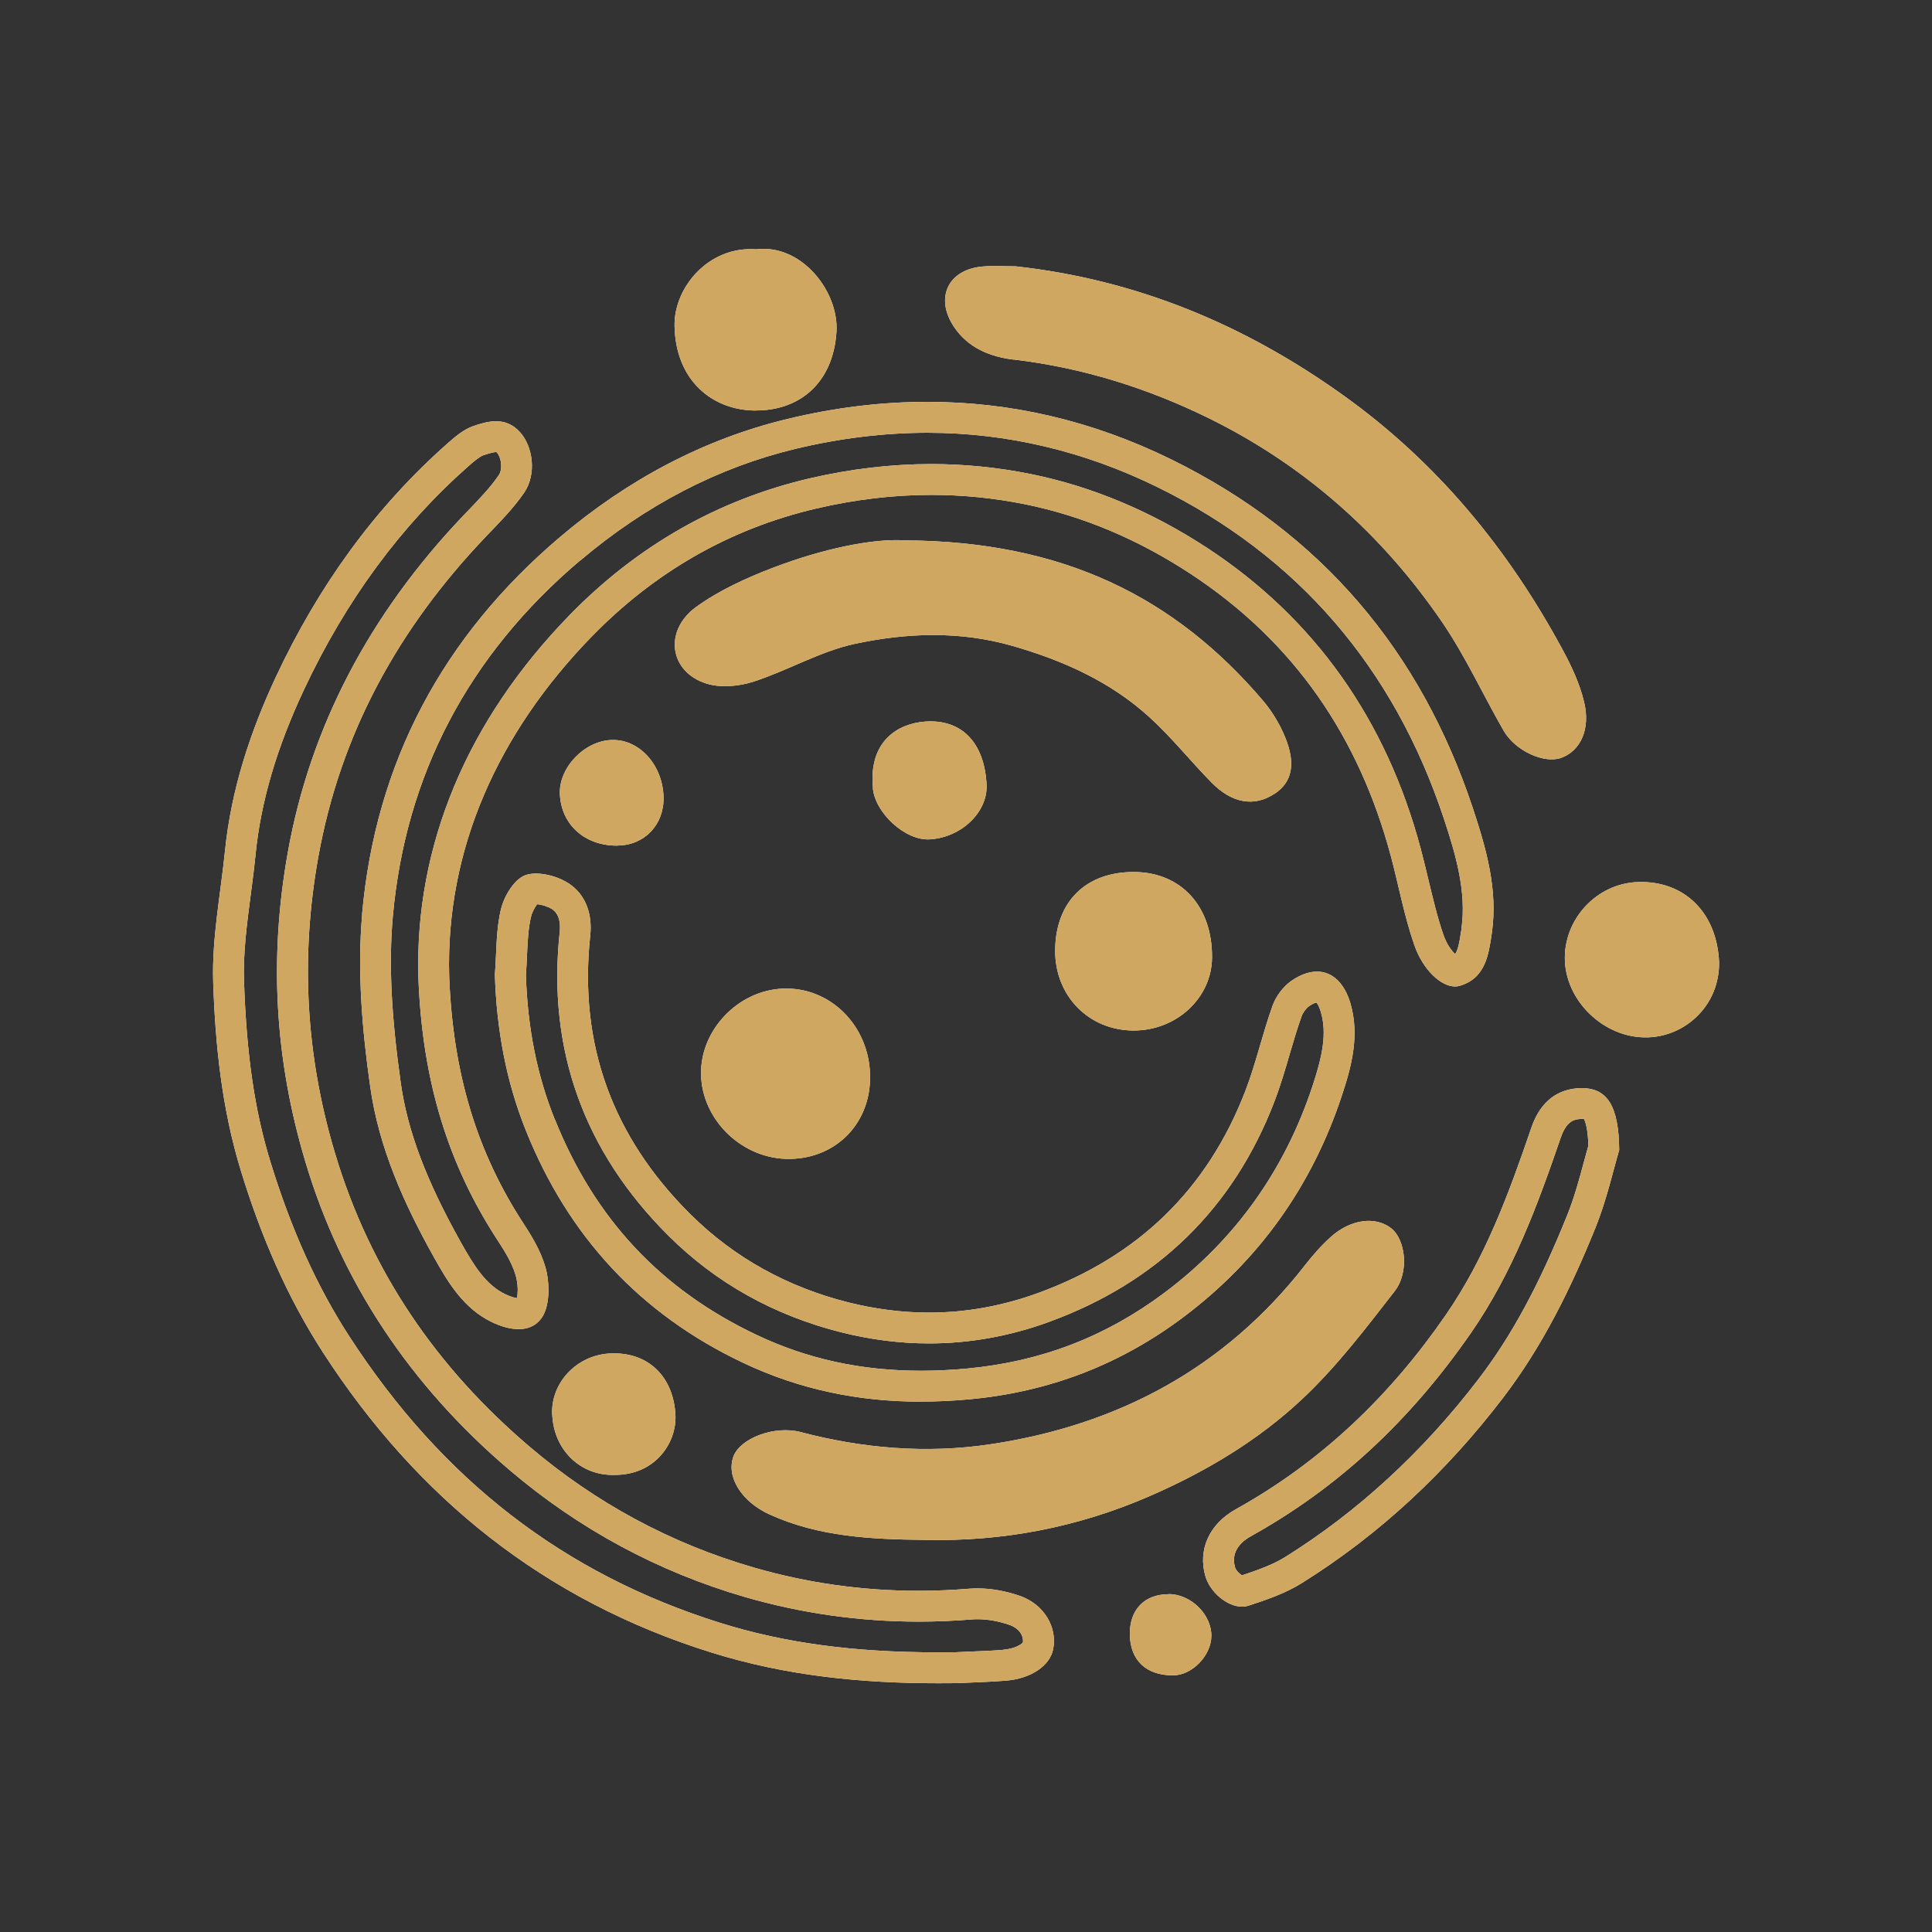 <svg xmlns="http://www.w3.org/2000/svg" id="Layer_1" data-name="Layer 1" viewBox="0 0 200 200"><rect x="0" y="0" width="200" height="200" fill="#333333" stroke="none"/><defs><style>      .cls-1 {        fill: #fff;      }      .cls-2 {        fill: #cfa760;      }    </style></defs><g><path class="cls-1" d="M37.49,94.67c-.52,5.89,0,11.97.84,17.85.88,6.28,3.51,12.14,6.62,17.68,1.47,2.63,3.07,5.26,5.96,6.66.89.43,1.87.73,2.78.73s1.74-.3,2.33-1.09c.84-1.12.89-3.2.59-4.71-.36-1.75-1.32-3.45-2.32-4.98-4.91-7.47-7.41-15.67-7.79-25.74-.37-13.1,5.01-25.17,14.78-35.2,6.37-6.53,14.1-11.1,23.23-13.23,3.98-.93,7.95-1.41,11.91-1.41,3.22,0,6.44.32,9.64.96,6.13,1.24,11.85,3.71,17.17,7.2,10.79,7.08,17.47,16.95,20.76,29.27.81,3.05,1.38,6.17,2.41,9.14.89,2.58,2.75,4.32,4.23,4.32.17,0,.34-.02.49-.07,2.68-.8,2.99-3.25,3.32-5.51.63-4.45-.59-8.71-1.95-12.81-5.4-16.31-15.69-28.53-31.24-36.17-8.18-4.02-16.63-5.96-25.25-5.96-4.77,0-9.59.59-14.44,1.76-8.76,2.1-16.65,6.35-23.58,12.23-12.12,10.27-19.11,23.33-20.5,39.07ZM60.06,58.03c6.79-5.75,14.28-9.64,22.26-11.56,4.62-1.11,9.23-1.67,13.69-1.67,8.21,0,16.23,1.9,23.84,5.64,14.47,7.11,24.44,18.66,29.62,34.31,1.22,3.67,2.36,7.57,1.82,11.36v.08c-.24,1.62-.41,2.27-.66,2.57-.35-.33-.86-.98-1.21-1.99-.62-1.79-1.06-3.67-1.54-5.65-.26-1.09-.52-2.18-.81-3.27-3.57-13.37-11-23.84-22.09-31.12-5.8-3.8-11.95-6.38-18.29-7.66-3.37-.68-6.83-1.03-10.27-1.03-4.15,0-8.4.5-12.64,1.49-9.48,2.22-17.81,6.97-24.78,14.11-10.65,10.92-16.07,23.9-15.69,37.55.4,10.65,3.04,19.35,8.31,27.37.67,1.02,1.59,2.52,1.86,3.86.17.81.12,1.59.04,1.96-.22-.03-.63-.12-1.23-.41-2-.96-3.25-2.99-4.57-5.34-3.61-6.45-5.54-11.56-6.24-16.57-.99-7.04-1.24-12.32-.82-17.12,1.3-14.7,7.83-27.12,19.39-36.92Z"></path><path class="cls-1" d="M105.52,165.19c-1.35-.47-2.86-.76-4.31-.76-.28,0-.56.01-.84.03-1.76.14-3.51.22-5.25.22-5.81,0-11.54-.8-17.12-2.42-8.56-2.48-16.36-6.69-23.18-12.5-9.63-8.2-16.5-18.19-20.15-30.41-3.02-10.1-3.58-20.23-1.73-30.58,2.3-12.88,8.34-23.76,17.3-33.16,1.42-1.49,2.9-2.96,4.04-4.64,1.27-1.89.91-4.71-.44-6.22-.76-.85-1.61-1.14-2.49-1.14-.8,0-1.62.24-2.41.52-.93.33-1.78,1.04-2.54,1.71-7.68,6.77-13.49,14.96-17.81,24.17-2.68,5.72-4.66,11.73-5.3,18.08-.46,4.53-1.37,9.08-1.22,13.6.22,6.58.91,13.14,2.88,19.55,2.05,6.67,4.74,12.99,8.52,18.82,9.73,15.02,22.89,25.61,40.18,31.01,7.71,2.41,15.52,3.18,23.46,3.18.64,0,1.28,0,1.92-.01,1.7-.08,3.4-.12,5.1-.26,2.62-.21,4.58-1.56,4.9-3.29.42-2.23-.91-4.6-3.49-5.5ZM103.85,170.79c-1.11.09-2.22.14-3.39.18-.52.02-1.03.04-1.55.07-.61,0-1.21.01-1.81.01-8.73,0-15.88-.97-22.51-3.04-16.21-5.07-28.79-14.79-38.45-29.7-3.33-5.14-5.99-11.03-8.14-18.02-1.64-5.32-2.48-11.09-2.74-18.71-.1-2.9.29-5.86.7-8.99.18-1.36.36-2.77.5-4.18.55-5.44,2.19-11.02,5.02-17.04,4.31-9.19,10.04-16.97,17.03-23.13.35-.31,1.08-.95,1.5-1.1.24-.08.95-.34,1.34-.34v-.02s.05.02.11.09c.43.48.6,1.69.18,2.31-.83,1.23-1.95,2.39-3.12,3.62l-.59.61c-9.73,10.22-15.83,21.93-18.13,34.8-1.96,10.95-1.36,21.43,1.81,32.05,3.7,12.4,10.82,23.14,21.14,31.92,7.18,6.11,15.38,10.53,24.36,13.14,5.83,1.69,11.89,2.55,18.01,2.55,1.82,0,3.68-.08,5.52-.23.19-.02.38-.02.58-.02,1.03,0,2.19.21,3.26.58,1.1.38,1.5,1.2,1.41,1.83-.15.19-.81.65-2.04.75Z"></path><path class="cls-1" d="M95.36,145.09c1.67,0,3.36-.08,5.06-.24,8.2-.77,15.51-3.58,22.04-8.47,7.89-5.91,13.36-13.63,16.45-22.97,1.02-3.07,1.85-6.26.88-9.56-.63-2.12-1.89-3.27-3.45-3.27-.82,0-1.72.31-2.66.96-.85.59-1.59,1.59-1.94,2.56-1.05,2.9-1.71,5.95-2.82,8.83-3.94,10.22-11.12,17.15-21.45,20.92-3.74,1.36-7.51,2.03-11.3,2.03-2.77,0-5.55-.36-8.32-1.05-6.22-1.56-11.78-4.56-16.4-9.15-8.03-7.99-11.56-17.55-10.35-28.82.24-2.23-.46-4.27-2.26-5.43-.9-.58-2.21-1-3.35-1-.4,0-.77.05-1.1.17-1.14.4-2.19,2.14-2.52,3.48-.54,2.19-.46,4.53-.64,6.81.17,5.59,1.14,11.01,3.23,16.19,4.37,10.87,11.78,18.92,22.41,23.97,5.93,2.82,12.08,4.05,18.48,4.05ZM57.43,115.88c-1.83-4.55-2.81-9.43-2.99-14.93.05-.65.08-1.31.11-1.97.07-1.5.13-2.92.44-4.15.11-.43.4-.95.61-1.22.47.02,1.13.24,1.53.49.83.53.9,1.6.81,2.4-1.3,12.11,2.49,22.69,11.27,31.43,4.9,4.88,10.92,8.24,17.87,9.99,3.03.76,6.09,1.15,9.1,1.15,4.19,0,8.36-.75,12.39-2.22,11.25-4.1,19.1-11.77,23.34-22.78.64-1.67,1.14-3.36,1.61-4.99.4-1.36.78-2.65,1.23-3.9.13-.36.47-.82.76-1.02.37-.26.64-.36.76-.38.09.1.29.37.46.97.66,2.23.16,4.59-.85,7.65-2.89,8.76-8.05,15.97-15.33,21.42-6.09,4.56-12.77,7.13-20.42,7.85-1.62.15-3.22.23-4.76.23-6.23,0-11.82-1.22-17.11-3.74-9.87-4.7-16.68-11.98-20.82-22.28Z"></path><path class="cls-1" d="M104.96,37.22c7.12.85,13.83,2.95,20.23,6.1,9.87,4.87,17.86,11.98,24.05,21.01,2.44,3.56,4.25,7.54,6.41,11.3,1.2,2.1,4.21,3.46,5.97,2.82,1.96-.71,3.05-2.93,2.37-5.76-.45-1.9-1.31-3.74-2.25-5.47-5.64-10.43-12.99-19.37-22.73-26.33-10.2-7.3-21.37-11.94-33.87-13.32-1.11,0-2.22-.07-3.32.01-3.63.26-5.09,3.2-3.08,6.23,1.46,2.21,3.77,3.13,6.22,3.42Z"></path><path class="cls-1" d="M79.7,156.79c5.11,2.32,10.57,2.56,16.05,2.62,8.07.19,15.81-1.3,23.23-4.52,5.8-2.52,11.22-5.75,15.8-10.04,3.57-3.34,6.58-7.31,9.59-11.18,1.55-1.99,1.12-5.37-.36-6.52-1.63-1.27-4.19-.95-6.25.9-.98.88-1.87,1.9-2.68,2.94-8.32,10.67-19.42,16.57-32.62,18.53-6.54.97-13.13.43-19.57-1.27-2.69-.71-6.26.61-6.97,2.54-.76,2.08.83,4.66,3.77,6Z"></path><path class="cls-1" d="M131.92,82.19c1.83-1.21,2.26-3.08,1.11-5.89-.55-1.34-1.34-2.65-2.27-3.75-9.17-10.77-20.74-16.52-37.09-16.61-3.34-.22-8.54.89-13.54,2.79-2.81,1.07-5.64,2.35-8.05,4.09-3.4,2.46-2.79,6.73,1.04,7.94,1.48.47,3.38.29,4.89-.2,3.53-1.14,6.85-3.12,10.44-3.9,5.39-1.16,10.9-1.37,16.39.21,5.26,1.52,10.12,3.7,14.16,7.38,2.28,2.07,4.22,4.52,6.39,6.73,2.15,2.2,4.46,2.57,6.54,1.19Z"></path><path class="cls-1" d="M163.79,112.64c-.16,0-.33,0-.51.02-2.54.21-3.99,1.86-4.75,4.07-2.32,6.77-4.75,13.45-8.88,19.42-5.76,8.34-12.85,15.16-21.74,20.1-2.76,1.54-3.9,4.2-3.14,6.88.48,1.69,2.26,3.19,3.8,3.19.23,0,.45-.03.67-.1,1.89-.62,3.82-1.28,5.49-2.32,8.14-5.08,15.02-11.56,20.85-19.18,4.12-5.38,7.06-11.4,9.58-17.62,1.17-2.9,1.85-6.01,2.46-8.05-.04-4.59-1.27-6.4-3.83-6.4ZM163.99,120.19c-.48,1.79-1.02,3.81-1.79,5.7-2.91,7.21-5.73,12.41-9.15,16.88-5.76,7.53-12.49,13.72-20,18.41-1.25.78-2.77,1.33-4.48,1.9-.26-.15-.63-.52-.72-.83-.5-1.73.8-2.76,1.62-3.21,9.01-5.01,16.47-11.91,22.82-21.08,4.32-6.25,6.85-13.12,9.28-20.2.62-1.8,1.48-1.88,1.99-1.92.08,0,.16-.01.24-.01.07,0,.13,0,.17,0,.12.22.41.94.46,2.77-.14.48-.28,1.01-.43,1.57Z"></path><path class="cls-1" d="M81.05,102.34c-4.62.18-8.54,4.26-8.48,8.83.07,4.82,4.34,8.89,9.23,8.8,4.87-.09,8.4-3.81,8.27-8.72-.14-5.14-4.16-9.1-9.02-8.91Z"></path><path class="cls-1" d="M78.2,42.49c4.44.04,8.04-2.73,8.39-8.13.27-4.2-3.64-9.14-8.31-8.55-4.89-.37-8.54,3.92-8.45,7.96.12,5.58,3.85,8.69,8.37,8.73Z"></path><path class="cls-1" d="M117.44,90.27c-5.01-.04-8.16,3.05-8.21,8.07-.05,4.73,3.46,8.33,8.13,8.34,4.44,0,8.08-3.38,8.11-7.56.04-5.27-3.18-8.81-8.03-8.85Z"></path><path class="cls-1" d="M169.55,91.31c-4.29.14-7.75,3.9-7.55,8.2.2,4.39,4.43,8.27,9.04,7.85,3.65-.33,6.97-3.4,6.92-7.75-.22-5.13-3.59-8.46-8.4-8.3Z"></path><path class="cls-1" d="M57.17,146.47c.17,3.64,2.93,6.31,6.42,6.21,4.15.05,6.49-3.25,6.33-6.24-.2-3.75-2.65-6.53-6.78-6.33-3.41.17-6.14,3-5.98,6.35Z"></path><path class="cls-1" d="M90.36,81.61c.24,2.54,3.34,5.43,5.88,5.28,3.29-.19,6.04-2.84,5.89-5.68-.23-4.36-2.6-6.8-6.39-6.51-2.74.21-5.85,1.97-5.37,6.9Z"></path><path class="cls-1" d="M63.94,87.53c2.79-.03,4.82-2.17,4.75-5.01-.08-3.3-2.47-5.97-5.3-5.92-2.87.05-5.58,2.87-5.43,5.66.17,3.15,2.62,5.31,5.97,5.28Z"></path><path class="cls-1" d="M121,165.03c-2.52,0-4.07,1.59-4.04,4.15.03,2.7,1.7,4.27,4.5,4.25,1.94-.01,3.91-2.03,3.94-4.05.04-2.23-2.11-4.35-4.4-4.36Z"></path></g><g><path class="cls-2" d="M37.49,94.67c-.52,5.89,0,11.97.84,17.85.88,6.28,3.51,12.14,6.62,17.68,1.47,2.63,3.07,5.26,5.96,6.66.89.43,1.87.73,2.78.73s1.74-.3,2.33-1.09c.84-1.12.89-3.2.59-4.71-.36-1.75-1.32-3.45-2.32-4.98-4.91-7.47-7.41-15.67-7.79-25.74-.37-13.1,5.01-25.17,14.78-35.2,6.37-6.53,14.1-11.1,23.23-13.23,3.98-.93,7.95-1.41,11.91-1.41,3.22,0,6.44.32,9.64.96,6.13,1.24,11.85,3.71,17.17,7.2,10.79,7.08,17.47,16.95,20.76,29.27.81,3.05,1.38,6.17,2.41,9.14.89,2.58,2.75,4.32,4.23,4.32.17,0,.34-.02.49-.07,2.68-.8,2.99-3.25,3.32-5.51.63-4.45-.59-8.71-1.95-12.81-5.4-16.31-15.69-28.53-31.24-36.17-8.18-4.02-16.63-5.96-25.25-5.96-4.77,0-9.59.59-14.44,1.76-8.76,2.1-16.65,6.35-23.58,12.23-12.12,10.27-19.11,23.33-20.5,39.07ZM60.06,58.03c6.79-5.75,14.28-9.64,22.26-11.56,4.62-1.11,9.23-1.67,13.69-1.67,8.21,0,16.23,1.9,23.84,5.64,14.47,7.11,24.44,18.66,29.62,34.31,1.22,3.67,2.36,7.57,1.82,11.36v.08c-.24,1.62-.41,2.27-.66,2.57-.35-.33-.86-.98-1.21-1.99-.62-1.79-1.06-3.67-1.54-5.65-.26-1.09-.52-2.18-.81-3.27-3.57-13.37-11-23.84-22.09-31.12-5.8-3.8-11.95-6.38-18.29-7.66-3.37-.68-6.83-1.03-10.27-1.03-4.15,0-8.4.5-12.64,1.49-9.48,2.22-17.81,6.97-24.78,14.11-10.65,10.92-16.07,23.9-15.69,37.55.4,10.65,3.04,19.35,8.31,27.37.67,1.02,1.59,2.52,1.86,3.86.17.81.12,1.59.04,1.96-.22-.03-.63-.12-1.23-.41-2-.96-3.25-2.99-4.57-5.34-3.61-6.45-5.54-11.56-6.24-16.57-.99-7.04-1.24-12.32-.82-17.12,1.3-14.7,7.83-27.12,19.39-36.92Z"></path><path class="cls-2" d="M105.52,165.19c-1.35-.47-2.86-.76-4.31-.76-.28,0-.56.01-.84.03-1.76.14-3.51.22-5.25.22-5.81,0-11.54-.8-17.12-2.42-8.56-2.48-16.36-6.69-23.18-12.5-9.63-8.2-16.5-18.19-20.15-30.41-3.02-10.1-3.58-20.23-1.73-30.58,2.3-12.88,8.34-23.76,17.3-33.16,1.42-1.49,2.9-2.96,4.04-4.64,1.27-1.89.91-4.71-.44-6.22-.76-.85-1.61-1.14-2.49-1.14-.8,0-1.62.24-2.41.52-.93.33-1.78,1.04-2.54,1.71-7.68,6.77-13.49,14.96-17.81,24.17-2.68,5.72-4.66,11.73-5.3,18.08-.46,4.53-1.37,9.08-1.22,13.6.22,6.58.91,13.14,2.88,19.55,2.05,6.67,4.74,12.99,8.52,18.82,9.73,15.02,22.89,25.61,40.18,31.01,7.71,2.41,15.52,3.18,23.46,3.18.64,0,1.28,0,1.92-.01,1.7-.08,3.4-.12,5.1-.26,2.62-.21,4.58-1.56,4.9-3.29.42-2.23-.91-4.6-3.49-5.5ZM103.85,170.79c-1.11.09-2.22.14-3.39.18-.52.02-1.03.04-1.55.07-.61,0-1.21.01-1.81.01-8.73,0-15.88-.97-22.51-3.04-16.21-5.07-28.79-14.79-38.45-29.7-3.33-5.14-5.99-11.03-8.14-18.02-1.64-5.32-2.48-11.09-2.74-18.71-.1-2.9.29-5.86.7-8.99.18-1.36.36-2.77.5-4.18.55-5.44,2.19-11.02,5.02-17.04,4.31-9.19,10.04-16.97,17.03-23.13.35-.31,1.08-.95,1.5-1.1.24-.08.95-.34,1.34-.34v-.02s.05.02.11.09c.43.48.6,1.69.18,2.31-.83,1.23-1.95,2.39-3.12,3.62l-.59.61c-9.73,10.22-15.83,21.93-18.13,34.8-1.96,10.95-1.36,21.43,1.81,32.05,3.7,12.4,10.82,23.14,21.14,31.92,7.18,6.11,15.38,10.53,24.36,13.14,5.83,1.69,11.89,2.55,18.01,2.55,1.82,0,3.68-.08,5.52-.23.19-.02.38-.02.58-.02,1.03,0,2.19.21,3.26.58,1.1.38,1.5,1.2,1.41,1.83-.15.19-.81.65-2.04.75Z"></path><path class="cls-2" d="M95.36,145.09c1.67,0,3.36-.08,5.06-.24,8.2-.77,15.51-3.58,22.04-8.47,7.89-5.91,13.36-13.63,16.45-22.97,1.02-3.07,1.85-6.26.88-9.56-.63-2.12-1.89-3.27-3.45-3.27-.82,0-1.72.31-2.66.96-.85.59-1.59,1.59-1.94,2.56-1.05,2.9-1.71,5.95-2.82,8.83-3.94,10.22-11.12,17.15-21.45,20.92-3.74,1.36-7.51,2.03-11.3,2.03-2.77,0-5.55-.36-8.32-1.05-6.22-1.56-11.78-4.56-16.4-9.15-8.03-7.99-11.56-17.55-10.35-28.82.24-2.23-.46-4.27-2.26-5.43-.9-.58-2.21-1-3.35-1-.4,0-.77.05-1.1.17-1.14.4-2.19,2.14-2.52,3.48-.54,2.19-.46,4.53-.64,6.81.17,5.59,1.14,11.01,3.23,16.19,4.37,10.87,11.78,18.92,22.41,23.97,5.93,2.82,12.08,4.05,18.48,4.05ZM57.43,115.88c-1.83-4.55-2.81-9.43-2.99-14.93.05-.65.08-1.31.11-1.97.07-1.5.13-2.92.44-4.15.11-.43.4-.95.61-1.22.47.02,1.13.24,1.53.49.83.53.9,1.6.81,2.4-1.3,12.11,2.49,22.69,11.27,31.43,4.9,4.88,10.92,8.24,17.87,9.99,3.03.76,6.09,1.15,9.1,1.15,4.19,0,8.36-.75,12.39-2.22,11.25-4.1,19.1-11.77,23.34-22.78.64-1.67,1.14-3.36,1.61-4.99.4-1.36.78-2.65,1.23-3.9.13-.36.47-.82.76-1.02.37-.26.64-.36.76-.38.09.1.29.37.46.97.66,2.23.16,4.59-.85,7.65-2.89,8.76-8.05,15.97-15.33,21.42-6.09,4.56-12.77,7.13-20.42,7.85-1.62.15-3.22.23-4.76.23-6.23,0-11.82-1.22-17.11-3.74-9.87-4.7-16.68-11.98-20.82-22.28Z"></path><path class="cls-2" d="M104.96,37.22c7.12.85,13.83,2.95,20.23,6.1,9.87,4.87,17.86,11.98,24.05,21.01,2.44,3.56,4.25,7.54,6.41,11.3,1.2,2.1,4.21,3.46,5.97,2.82,1.96-.71,3.05-2.93,2.37-5.76-.45-1.9-1.31-3.74-2.25-5.47-5.64-10.43-12.99-19.37-22.73-26.33-10.2-7.3-21.37-11.94-33.87-13.32-1.11,0-2.22-.07-3.32.01-3.63.26-5.09,3.2-3.08,6.23,1.46,2.21,3.77,3.13,6.22,3.42Z"></path><path class="cls-2" d="M79.7,156.79c5.11,2.32,10.57,2.56,16.05,2.62,8.07.19,15.81-1.3,23.23-4.52,5.8-2.52,11.22-5.75,15.8-10.04,3.57-3.34,6.58-7.31,9.59-11.18,1.55-1.99,1.12-5.37-.36-6.52-1.63-1.27-4.19-.95-6.25.9-.98.88-1.87,1.9-2.68,2.94-8.32,10.67-19.42,16.57-32.62,18.53-6.54.97-13.13.43-19.57-1.27-2.69-.71-6.26.61-6.97,2.54-.76,2.08.83,4.66,3.77,6Z"></path><path class="cls-2" d="M131.92,82.19c1.83-1.21,2.26-3.08,1.11-5.89-.55-1.34-1.34-2.65-2.27-3.75-9.17-10.77-20.74-16.52-37.09-16.61-3.34-.22-8.54.89-13.54,2.79-2.81,1.07-5.64,2.35-8.05,4.09-3.4,2.46-2.79,6.73,1.04,7.94,1.48.47,3.38.29,4.89-.2,3.53-1.14,6.85-3.12,10.44-3.9,5.39-1.16,10.9-1.37,16.39.21,5.26,1.52,10.12,3.7,14.16,7.38,2.28,2.07,4.22,4.52,6.39,6.73,2.15,2.2,4.46,2.57,6.54,1.19Z"></path><path class="cls-2" d="M163.79,112.64c-.16,0-.33,0-.51.02-2.54.21-3.99,1.86-4.75,4.07-2.32,6.77-4.75,13.45-8.88,19.42-5.76,8.34-12.85,15.16-21.74,20.1-2.76,1.54-3.9,4.2-3.14,6.88.48,1.69,2.26,3.19,3.8,3.19.23,0,.45-.03.67-.1,1.89-.62,3.82-1.28,5.49-2.32,8.14-5.08,15.02-11.56,20.85-19.18,4.12-5.38,7.06-11.4,9.58-17.62,1.17-2.9,1.85-6.01,2.46-8.05-.04-4.59-1.27-6.4-3.83-6.4ZM163.99,120.19c-.48,1.79-1.02,3.81-1.79,5.7-2.91,7.21-5.73,12.41-9.15,16.88-5.76,7.53-12.49,13.72-20,18.41-1.25.78-2.77,1.33-4.48,1.9-.26-.15-.63-.52-.72-.83-.5-1.73.8-2.76,1.62-3.21,9.01-5.01,16.47-11.91,22.82-21.08,4.32-6.25,6.85-13.12,9.28-20.2.62-1.8,1.48-1.88,1.99-1.92.08,0,.16-.01.24-.01.07,0,.13,0,.17,0,.12.22.41.94.46,2.77-.14.48-.28,1.01-.43,1.57Z"></path><path class="cls-2" d="M81.05,102.34c-4.62.18-8.54,4.26-8.48,8.83.07,4.82,4.34,8.89,9.23,8.8,4.87-.09,8.4-3.81,8.27-8.72-.14-5.14-4.16-9.1-9.02-8.91Z"></path><path class="cls-2" d="M78.2,42.49c4.44.04,8.04-2.73,8.39-8.13.27-4.2-3.64-9.14-8.31-8.55-4.89-.37-8.54,3.92-8.45,7.96.12,5.58,3.85,8.69,8.37,8.73Z"></path><path class="cls-2" d="M117.44,90.27c-5.01-.04-8.16,3.05-8.21,8.07-.05,4.73,3.46,8.33,8.13,8.34,4.44,0,8.08-3.38,8.11-7.56.04-5.27-3.18-8.81-8.03-8.85Z"></path><path class="cls-2" d="M169.55,91.31c-4.29.14-7.75,3.9-7.55,8.2.2,4.39,4.43,8.27,9.04,7.85,3.65-.33,6.97-3.4,6.92-7.75-.22-5.13-3.59-8.46-8.4-8.3Z"></path><path class="cls-2" d="M57.17,146.47c.17,3.64,2.93,6.31,6.42,6.21,4.15.05,6.49-3.25,6.33-6.24-.2-3.75-2.65-6.53-6.78-6.33-3.41.17-6.14,3-5.98,6.35Z"></path><path class="cls-2" d="M90.36,81.61c.24,2.54,3.34,5.43,5.88,5.28,3.29-.19,6.04-2.84,5.89-5.68-.23-4.36-2.6-6.8-6.39-6.51-2.74.21-5.85,1.97-5.37,6.9Z"></path><path class="cls-2" d="M63.94,87.53c2.79-.03,4.82-2.17,4.75-5.01-.08-3.3-2.47-5.97-5.3-5.92-2.87.05-5.58,2.87-5.43,5.66.17,3.15,2.62,5.31,5.97,5.28Z"></path><path class="cls-2" d="M121,165.03c-2.52,0-4.07,1.59-4.04,4.15.03,2.7,1.7,4.27,4.5,4.25,1.94-.01,3.91-2.03,3.94-4.05.04-2.23-2.11-4.35-4.4-4.36Z"></path></g></svg>